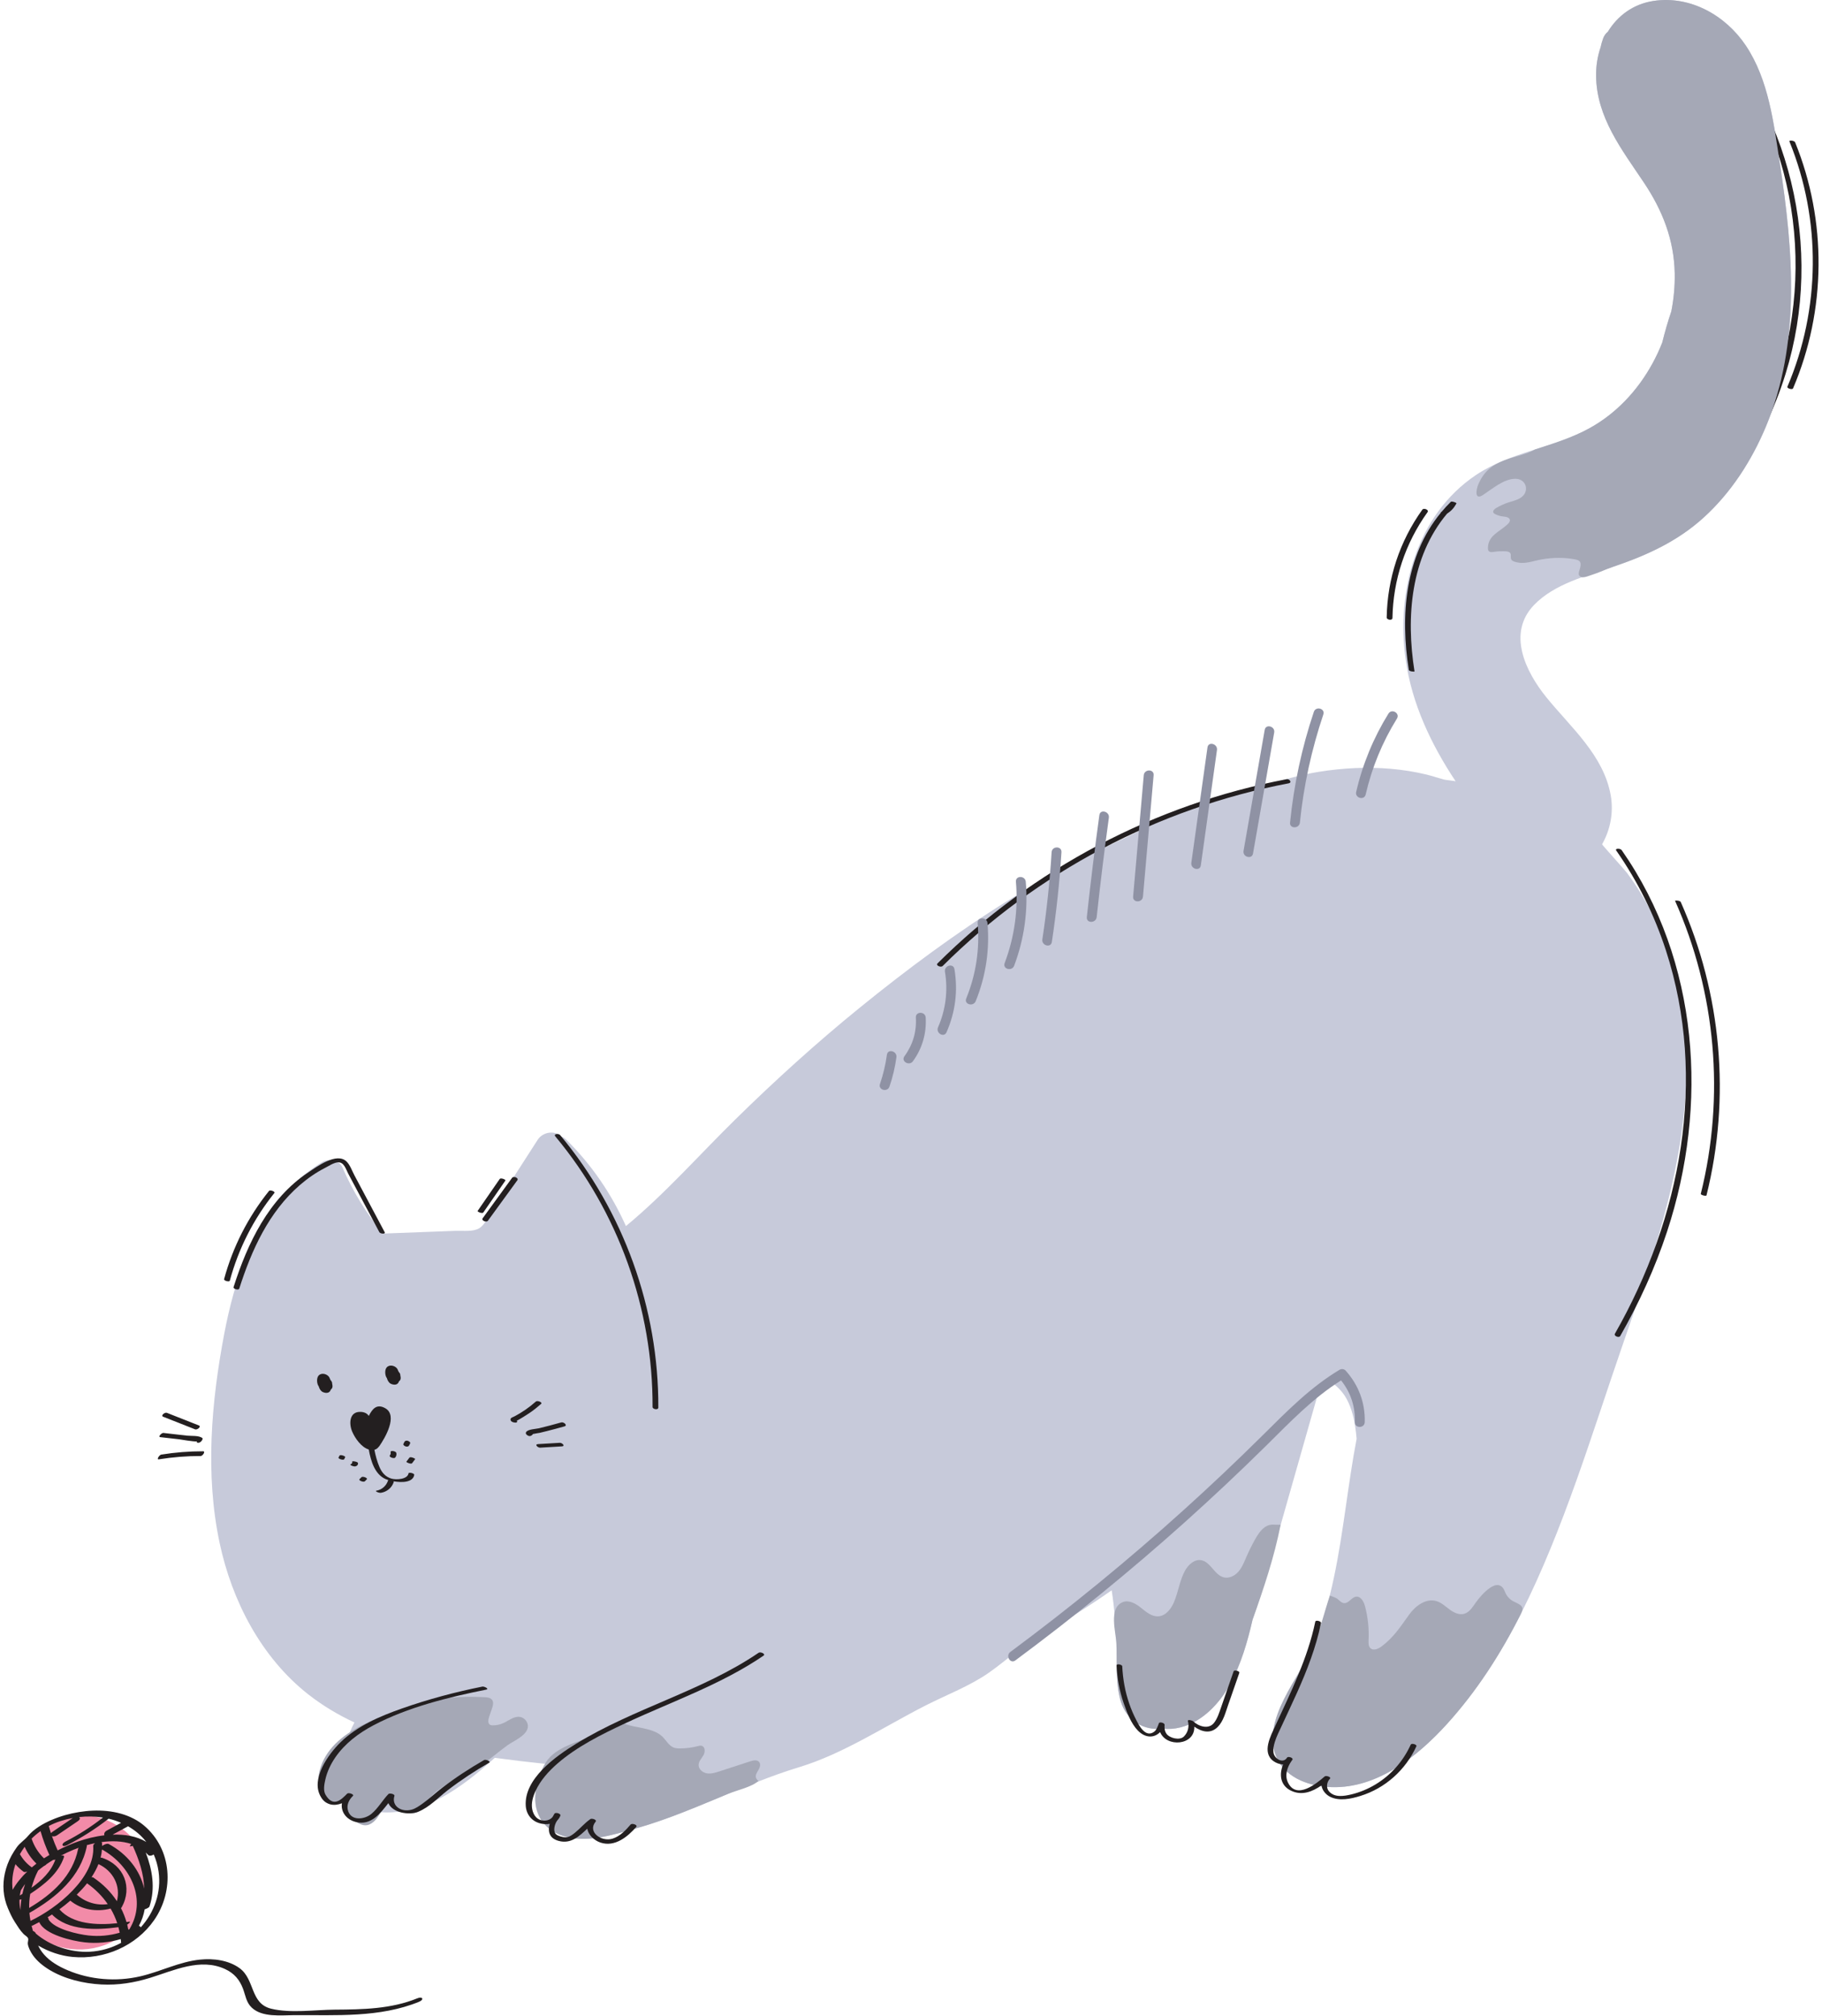 <?xml version="1.0" encoding="UTF-8"?> <svg xmlns="http://www.w3.org/2000/svg" width="321" height="355" viewBox="0 0 321 355" fill="none"><path d="M39.5 234.925C41.266 225.613 44.428 215.876 51.251 208.989C52.9 207.324 54.775 205.873 56.77 204.647C57.863 203.975 59.773 204.307 60.327 205.58C62.161 209.8 64.547 213.723 67.505 217.237C70.228 217.133 72.952 217.032 75.674 216.928L80.336 216.752C81.554 216.705 83.341 216.963 84.429 216.302C85.43 215.692 86.067 214.188 86.677 213.24L89.3 209.163C91.111 206.347 92.921 203.533 94.732 200.717C95.585 199.391 97.63 198.988 98.761 200.085C99.115 200.2 99.455 200.398 99.75 200.689C104.207 205.085 107.742 210.244 110.275 215.921C117.164 210.226 123.115 203.46 129.48 197.208C136.514 190.3 143.824 183.663 151.482 177.45C159.816 170.686 168.458 164.268 177.578 158.598C184.192 154.488 191.085 150.833 198.153 147.567C201.188 146.165 204.092 144.345 207.185 143.183C210.944 141.771 214.722 140.383 218.621 139.411C223.227 138.263 227.703 136.661 232.439 135.908C236.587 135.249 240.817 135.028 245.003 135.388C247.133 135.57 249.251 135.903 251.329 136.405C252.368 136.657 253.375 137.011 254.406 137.285C254.709 137.365 256.412 137.531 256.463 137.606C252.118 131.063 248.752 123.958 247.643 116.15C245.942 104.172 249.538 90.71 260.004 83.674C266.092 79.581 273.648 78.918 280.003 75.43C284.746 72.825 288.502 68.794 291.099 64.074C291.766 62.863 292.353 61.608 292.855 60.321C293.319 58.465 293.839 56.631 294.453 54.836C294.887 52.636 295.094 50.393 295.053 48.148C294.944 42.223 292.896 37.05 289.633 32.169C285.743 26.348 281.269 20.671 281.2 13.326C281.185 11.601 281.458 9.896 282 8.312C282.108 7.807 282.25 7.295 282.438 6.779C282.618 6.28 282.913 5.885 283.273 5.592C284.986 2.791 287.718 0.716 291.299 0.169C297.789 -0.823 304.006 2.705 307.563 8.001C311.622 14.045 312.493 21.721 313.572 28.741C315.94 44.153 317.28 60.485 311.083 75.213C308.576 81.171 304.978 86.758 300.173 91.129C295.509 95.372 290.082 97.822 284.179 99.823C279.456 101.424 273.871 102.819 270.286 106.521C265.482 111.484 268.749 118.242 272.434 122.791C276.742 128.106 282.538 132.995 283.782 140.091C284.304 143.068 283.715 146.132 282.254 148.684C282.219 148.744 286.275 153.225 286.633 153.706C293.403 162.803 296.52 173.478 297.034 184.771C297.85 202.745 291.653 220.127 285.872 236.853C280.379 252.742 275.529 269.155 267.948 284.212C264.437 291.184 260.182 297.819 254.924 303.607C249.775 309.274 242.68 314.99 234.572 314.72C230.886 314.597 226.774 313.275 225.03 309.755C223.332 306.331 224.619 302.444 226.205 299.244C227.898 295.828 230.139 292.76 231.614 289.222C233.139 285.561 234.181 281.703 235.005 277.829C236.708 269.823 237.453 261.479 239.01 253.379C238.947 252.652 238.865 251.928 238.755 251.214C238.46 249.31 237.946 247.389 236.892 245.757C236.561 245.244 235.241 243.607 234.195 243.343C233.591 243.664 233.014 244.044 232.48 244.454C230.196 252.482 227.912 260.507 225.628 268.535C224.044 274.104 222.628 279.783 220.669 285.249C219.789 289.113 218.649 293.028 216.763 296.512C214.908 299.94 211.869 303.208 207.967 304.198C206.898 304.469 205.838 304.532 204.835 304.411C201.463 304.827 198.483 302.977 197.46 299.62C196.492 296.44 196.831 292.705 196.686 289.416C196.549 286.299 196.348 283.142 195.853 280.059C191.858 282.859 187.72 285.456 183.467 287.842C180.144 289.705 177.377 292.351 174.276 294.531C170.877 296.923 166.776 298.452 163.061 300.347C155.782 304.059 148.541 308.864 140.766 311.218C130.91 314.202 121.552 319.361 111.718 322.073C108.793 322.879 105.769 323.833 102.701 323.821C99.987 323.812 97.19 323.022 95.53 320.74C93.365 317.763 94.388 314.145 95.913 311.144C96.001 310.972 96.093 310.803 96.183 310.633C93.172 310.322 90.168 309.963 87.172 309.56C81.384 314.793 74.592 319.93 66.379 319.087C64.38 318.882 61.557 318.6 60.767 316.445C60.133 314.716 60.123 312.444 60.288 310.631C60.524 308.019 61.254 305.572 62.447 303.335C59.586 302.002 56.854 300.382 54.313 298.39C46.018 291.878 40.857 281.912 38.693 271.72C36.127 259.641 37.218 246.957 39.5 234.919V234.925Z" fill="#C7CADA"></path><path d="M63.528 248.637C64.234 248.666 64.697 248.93 64.973 249.349C65.569 248.178 66.33 247.133 67.861 247.986C70.167 249.269 67.826 253.244 66.829 254.674C66.817 254.691 66.799 254.705 66.782 254.717C66.569 255.012 66.301 255.231 65.964 255.323C66.168 256.356 66.44 257.38 66.848 258.338C67.261 259.304 67.891 260.073 68.956 260.388C69.799 260.638 71.798 260.54 71.974 259.465C72.013 259.222 73.026 259.445 72.979 259.735C72.758 261.082 70.8 261.131 69.302 260.859C69.357 260.898 69.387 260.937 69.375 260.973C69.052 261.989 68.188 262.709 67.142 262.883C66.917 262.92 66.645 262.84 66.442 262.746C66.369 262.713 66.088 262.555 66.311 262.517C67.29 262.355 68.073 261.643 68.372 260.703C68.379 260.679 68.401 260.662 68.432 260.652C68.256 260.599 68.096 260.542 67.967 260.488C66.041 259.658 65.343 257.341 64.969 255.266C63.624 254.846 62.542 253.264 62.045 252.102C61.447 250.704 61.545 248.559 63.532 248.641L63.528 248.637Z" fill="#231F20"></path><path d="M71.078 254.271C71.137 254.156 71.194 254.04 71.252 253.925C71.36 253.71 71.622 253.669 71.841 253.735C71.984 253.778 72.367 253.974 72.255 254.195C72.197 254.31 72.14 254.425 72.082 254.541C71.974 254.756 71.712 254.797 71.493 254.731C71.35 254.687 70.967 254.492 71.078 254.271Z" fill="#231F20"></path><path d="M71.606 257.396C71.78 257.165 71.954 256.934 72.128 256.704C72.236 256.561 72.529 256.643 72.672 256.682C72.719 256.694 73.216 256.862 73.132 256.974C72.957 257.204 72.784 257.435 72.609 257.666C72.502 257.809 72.209 257.726 72.066 257.687C72.019 257.676 71.522 257.507 71.606 257.396Z" fill="#231F20"></path><path d="M68.69 256.295C68.825 256.134 68.866 255.931 68.818 255.728C68.731 255.378 69.739 255.528 69.821 255.861C69.895 256.16 69.821 256.447 69.625 256.682C69.412 256.936 68.448 256.584 68.69 256.295Z" fill="#231F20"></path><path d="M63.34 260.489C63.456 260.374 63.569 260.257 63.684 260.141C63.904 259.92 64.848 260.286 64.623 260.515C64.508 260.63 64.394 260.748 64.279 260.863C64.06 261.084 63.115 260.718 63.34 260.489Z" fill="#231F20"></path><path d="M61.803 257.856C62.005 257.807 62.091 257.576 62.063 257.39C62.044 257.267 62.556 257.374 62.603 257.386C62.736 257.421 63.043 257.492 63.068 257.66C63.113 257.947 62.898 258.165 62.634 258.229C62.417 258.282 62.13 258.184 61.934 258.094C61.848 258.055 61.59 257.908 61.805 257.856H61.803Z" fill="#231F20"></path><path d="M59.636 256.698C59.695 256.582 59.752 256.467 59.81 256.352C59.941 256.09 60.907 256.438 60.816 256.621C60.757 256.737 60.7 256.852 60.642 256.968C60.511 257.23 59.544 256.882 59.636 256.698Z" fill="#231F20"></path><path d="M29.408 248.807C31.283 249.546 33.158 250.286 35.034 251.027C35.531 251.222 34.742 251.86 34.373 251.713C32.497 250.974 30.622 250.235 28.747 249.494C28.25 249.298 29.038 248.661 29.408 248.807Z" fill="#231F20"></path><path d="M28.792 252.349C30.188 252.507 31.584 252.667 32.98 252.826C33.702 252.908 35.12 252.761 35.675 253.278C35.732 253.33 35.683 253.457 35.657 253.508C35.638 253.549 35.618 253.588 35.599 253.63C35.481 253.872 35.122 254.142 34.84 254.068C34.805 254.058 34.77 254.05 34.736 254.04C34.645 254.017 34.645 253.937 34.693 253.839C34.163 253.917 31.823 253.497 31.533 253.463C30.43 253.338 29.329 253.211 28.227 253.086C27.781 253.035 28.479 252.31 28.794 252.347L28.792 252.349Z" fill="#231F20"></path><path d="M28.401 256.162C30.847 255.769 33.307 255.573 35.785 255.577C36.266 255.577 35.697 256.414 35.358 256.412C32.881 256.408 30.421 256.604 27.974 256.997C27.528 257.069 28.068 256.215 28.401 256.162Z" fill="#231F20"></path><path d="M90.626 249.435C91.993 248.723 93.25 247.841 94.404 246.822C94.689 246.57 95.636 246.963 95.333 247.231C94.685 247.804 94.011 248.342 93.295 248.829C93.086 248.971 91.39 250.078 91.056 250.172C91.183 250.358 91.124 250.561 90.712 250.52C90.462 250.495 90.072 250.405 89.973 250.123C89.816 249.683 90.313 249.599 90.624 249.437L90.626 249.435Z" fill="#231F20"></path><path d="M92.685 252.206C92.978 251.688 94.445 251.649 94.949 251.527C96.266 251.211 97.574 250.862 98.876 250.495C99.324 250.368 100.061 251.019 99.451 251.191C98.393 251.49 97.329 251.776 96.263 252.042C95.868 252.139 95.474 252.237 95.079 252.331C94.936 252.364 94.265 252.446 93.878 252.542C93.872 252.554 93.868 252.568 93.86 252.579C93.762 252.734 93.676 252.787 93.512 252.859C93.27 252.965 92.972 252.843 92.802 252.669C92.777 252.642 92.749 252.615 92.724 252.589C92.618 252.482 92.618 252.331 92.689 252.208L92.685 252.206Z" fill="#231F20"></path><path d="M94.797 254.312C96.068 254.236 97.337 254.161 98.608 254.085C99.031 254.06 99.662 254.672 98.984 254.713C97.713 254.789 96.444 254.863 95.172 254.94C94.75 254.965 94.118 254.353 94.797 254.312Z" fill="#231F20"></path><path d="M68.248 240.69C68.258 240.68 68.272 240.674 68.284 240.666C68.808 240.293 69.641 240.541 69.985 241.044C70.061 241.155 70.11 241.276 70.147 241.398C70.159 241.417 70.171 241.433 70.183 241.452C70.206 241.499 70.228 241.55 70.247 241.601C70.429 241.769 70.538 241.982 70.529 242.221C70.542 242.272 70.55 242.323 70.558 242.373C70.564 242.397 70.568 242.418 70.572 242.442C70.572 242.444 70.572 242.446 70.572 242.448C70.572 242.448 70.572 242.452 70.572 242.454C70.581 242.518 70.591 242.581 70.593 242.647C70.597 242.927 70.484 243.119 70.311 243.242C70.272 243.34 70.228 243.433 70.173 243.517C69.883 243.957 69.285 243.885 68.859 243.686C68.528 243.531 68.276 243.128 68.159 242.688C68.115 242.635 68.08 242.581 68.051 242.52C67.801 242.008 67.761 241.075 68.248 240.69Z" fill="#231F20"></path><path d="M56.239 242.137C56.249 242.127 56.263 242.121 56.275 242.113C56.799 241.74 57.632 241.988 57.976 242.491C58.052 242.602 58.101 242.724 58.138 242.845C58.15 242.864 58.162 242.88 58.174 242.9C58.197 242.946 58.218 242.997 58.238 243.048C58.42 243.216 58.529 243.429 58.52 243.668C58.533 243.719 58.541 243.77 58.549 243.821C58.555 243.844 58.559 243.866 58.563 243.889C58.563 243.891 58.563 243.893 58.563 243.895C58.563 243.895 58.563 243.899 58.563 243.901C58.572 243.965 58.582 244.028 58.584 244.094C58.588 244.374 58.475 244.566 58.303 244.689C58.264 244.787 58.218 244.88 58.164 244.965C57.874 245.405 57.276 245.332 56.85 245.133C56.519 244.978 56.267 244.575 56.15 244.135C56.107 244.083 56.071 244.028 56.042 243.967C55.792 243.455 55.753 242.522 56.239 242.137Z" fill="#231F20"></path><path d="M98.68 199.888C109.85 213.285 116.053 230.423 115.983 247.872C115.983 248.363 114.968 248.187 114.97 247.779C115.038 230.47 108.939 213.437 97.851 200.14C97.452 199.663 98.415 199.571 98.68 199.889V199.888Z" fill="#231F20"></path><path d="M85.043 214.536C86.769 212.162 88.496 209.788 90.223 207.414C90.483 207.057 91.443 207.44 91.144 207.852C89.417 210.226 87.69 212.6 85.964 214.974C85.704 215.332 84.743 214.949 85.043 214.536Z" fill="#231F20"></path><path d="M84.153 213.244L88.038 207.626C88.224 207.356 89.151 207.739 89.044 207.895C87.749 209.769 86.453 211.64 85.158 213.514C84.972 213.784 84.045 213.4 84.153 213.244Z" fill="#231F20"></path><path d="M41.149 226.665C43.617 218.925 47.332 211.102 54.312 206.466C55.772 205.496 59.335 202.831 61.066 204.559C61.688 205.179 62.038 206.214 62.443 206.976C63.068 208.154 63.696 209.331 64.322 210.508C65.47 212.667 66.62 214.826 67.768 216.985C67.983 217.39 66.983 217.272 66.835 216.993C65.008 213.559 63.18 210.125 61.353 206.691C60.925 205.885 60.614 204.581 59.476 204.698C58.753 204.772 57.884 205.355 57.245 205.684C55.659 206.499 54.186 207.522 52.839 208.685C47.354 213.424 44.311 220.161 42.152 226.934C42.044 227.269 41.045 226.987 41.147 226.665H41.149Z" fill="#231F20"></path><path d="M39.481 225.259C41.028 219.566 43.707 214.319 47.401 209.722C47.581 209.497 48.543 209.837 48.341 210.09C44.673 214.66 42.023 219.877 40.488 225.53C40.41 225.816 39.404 225.548 39.483 225.261L39.481 225.259Z" fill="#231F20"></path><path d="M165.163 169.671C181.896 153.008 203.48 141.628 226.678 137.222C227.171 137.129 227.695 137.821 227.026 137.948C204.062 142.309 182.643 153.62 166.082 170.113C165.763 170.431 164.813 170.019 165.161 169.671H165.163Z" fill="#231F20"></path><path d="M284.517 234.868C296.121 214.548 300.855 190.024 293.508 167.394C291.473 161.127 288.53 155.192 284.755 149.791C284.46 149.368 285.481 149.386 285.708 149.711C299.381 169.281 301.043 194.633 293.692 216.924C291.584 223.317 288.778 229.451 285.442 235.292C285.242 235.643 284.274 235.292 284.517 234.868Z" fill="#231F20"></path><path d="M295.12 158.653C295.059 158.518 295.998 158.587 296.109 158.837C303.311 175.001 304.925 193.331 300.652 210.504C300.601 210.706 299.594 210.447 299.647 210.234C303.914 193.086 302.312 174.794 295.12 158.653Z" fill="#231F20"></path><path d="M298.251 2.285C298.028 2.058 298.984 2.16 299.164 2.343C315.412 18.999 321.471 43.599 314.579 65.851C312.591 72.269 309.597 78.33 305.733 83.823C305.551 84.081 304.634 83.688 304.727 83.553C318.187 64.414 320.147 39 309.575 18.101C306.63 12.28 302.805 6.953 298.249 2.283L298.251 2.285Z" fill="#231F20"></path><path d="M314.898 68.116C320.745 54.417 320.88 38.711 315.264 24.914C315.154 24.646 316.14 24.756 316.263 25.059C321.891 38.885 321.764 54.656 315.903 68.386C315.77 68.697 314.785 68.382 314.898 68.116Z" fill="#231F20"></path><path d="M253.844 90.297C253.815 90.27 253.805 90.251 253.823 90.239C253.876 90.206 253.926 90.172 253.977 90.139C254.49 89.527 255.035 88.933 255.62 88.36C255.759 88.223 256.672 88.522 256.598 88.661C256.164 89.451 255.673 89.987 254.93 90.472C248.541 98.1 247.675 108.627 249.21 118.24C249.223 118.32 248.251 118.262 248.205 117.97C246.671 108.378 247.547 97.936 253.844 90.299V90.297Z" fill="#231F20"></path><path d="M250.59 89.75C250.84 89.402 251.803 89.779 251.513 90.182C247.59 95.642 245.437 102.109 245.322 108.832C245.314 109.337 244.299 109.168 244.307 108.744C244.424 101.892 246.591 95.315 250.59 89.748V89.75Z" fill="#231F20"></path><path d="M219.087 149.84C220.33 142.737 221.572 135.635 222.816 128.532C223.007 127.435 224.679 127.9 224.488 128.994C223.244 136.096 222.002 143.199 220.759 150.301C220.567 151.398 218.895 150.933 219.087 149.84Z" fill="#8F92A4"></path><path d="M209.888 151.942C210.836 145.168 211.785 138.394 212.733 131.62C212.888 130.519 214.558 130.988 214.405 132.081C213.457 138.855 212.508 145.629 211.56 152.403C211.405 153.504 209.735 153.035 209.888 151.942Z" fill="#8F92A4"></path><path d="M201.51 136.515C201.608 135.412 203.343 135.402 203.245 136.515C202.619 143.642 201.993 150.772 201.368 157.9C201.27 159.003 199.535 159.013 199.633 157.9C200.259 150.772 200.885 143.642 201.51 136.515Z" fill="#8F92A4"></path><path d="M191.476 161.51C192.128 155.509 192.865 149.519 193.688 143.539C193.839 142.438 195.511 142.907 195.36 144C194.56 149.826 193.845 155.665 193.211 161.512C193.092 162.609 191.357 162.621 191.476 161.512V161.51Z" fill="#8F92A4"></path><path d="M183.643 165.429C184.413 160.335 184.953 155.215 185.274 150.072C185.342 148.964 187.077 148.956 187.008 150.072C186.678 155.37 186.109 160.642 185.315 165.891C185.148 166.99 183.476 166.522 183.643 165.429Z" fill="#8F92A4"></path><path d="M176.998 169.612C178.736 165.005 179.405 160.182 178.985 155.276C178.889 154.165 180.623 154.171 180.719 155.276C181.153 160.319 180.459 165.337 178.672 170.073C178.281 171.108 176.605 170.66 177 169.612H176.998Z" fill="#8F92A4"></path><path d="M170.226 175.85C171.954 171.599 172.635 167.13 172.24 162.556C172.144 161.446 173.879 161.452 173.974 162.556C174.381 167.265 173.679 171.931 171.9 176.31C171.485 177.331 169.807 176.883 170.228 175.848L170.226 175.85Z" fill="#8F92A4"></path><path d="M165.263 180.913C166.62 177.815 167.034 174.46 166.481 171.124C166.299 170.032 167.971 169.563 168.153 170.662C168.79 174.501 168.321 178.224 166.759 181.787C166.313 182.806 164.819 181.926 165.261 180.913H165.263Z" fill="#8F92A4"></path><path d="M159.343 186.011C160.824 183.981 161.504 181.707 161.354 179.196C161.287 178.081 163.022 178.085 163.088 179.196C163.252 181.969 162.48 184.64 160.841 186.887C160.19 187.779 158.684 186.915 159.343 186.013V186.011Z" fill="#8F92A4"></path><path d="M155.035 190.892C155.608 189.21 156.015 187.497 156.259 185.737C156.412 184.636 158.082 185.106 157.931 186.199C157.689 187.959 157.282 189.672 156.707 191.354C156.349 192.404 154.673 191.952 155.035 190.892Z" fill="#8F92A4"></path><path d="M227.282 144.861C227.955 138.214 229.343 131.694 231.473 125.36C231.827 124.308 233.501 124.76 233.145 125.822C231.066 132.003 229.672 138.37 229.015 144.861C228.903 145.96 227.169 145.972 227.28 144.861H227.282Z" fill="#8F92A4"></path><path d="M238.933 139.456C240.064 134.569 241.974 129.938 244.614 125.675C245.201 124.729 246.701 125.599 246.11 126.549C243.542 130.695 241.702 135.165 240.603 139.917C240.351 141.004 238.679 140.543 238.931 139.456H238.933Z" fill="#8F92A4"></path><path d="M178.007 290.912C188.549 283.093 198.718 274.779 208.464 265.988C213.246 261.676 217.925 257.253 222.497 252.722C226.711 248.547 230.879 244.282 236.01 241.22C236.327 241.032 236.806 241.075 237.06 241.355C239.346 243.879 240.539 247.037 240.437 250.448C240.404 251.56 238.669 251.566 238.703 250.448C238.785 247.72 237.962 245.197 236.27 243.097C231.274 246.224 227.21 250.51 223.035 254.629C218.375 259.224 213.605 263.708 208.73 268.077C199.166 276.648 189.194 284.76 178.879 292.412C177.981 293.076 177.117 291.573 178.005 290.914L178.007 290.912Z" fill="#8F92A4"></path><path d="M231.614 289.224C232.734 286.535 233.356 283.723 234.305 280.989C234.735 281.171 235.314 281.302 235.689 281.621C236.037 281.916 236.377 282.296 236.833 282.319C237.641 282.36 238.112 281.279 238.916 281.183C239.757 281.083 240.277 282.061 240.494 282.88C241.002 284.809 241.213 286.813 241.116 288.804C241.09 289.332 241.077 289.946 241.479 290.286C242.019 290.742 242.838 290.362 243.406 289.942C245.543 288.356 246.781 286.398 248.3 284.29C249.343 282.843 251.255 281.363 253.142 281.983C254.008 282.268 254.689 282.927 255.426 283.467C256.163 284.005 257.088 284.447 257.966 284.196C258.911 283.929 259.457 282.976 260.03 282.176C261.023 280.788 264.023 277.333 265.137 280.311C265.423 281.072 266.012 281.715 266.745 282.063C267.977 282.65 268.614 282.894 267.949 284.214C264.439 291.186 260.184 297.821 254.926 303.609C249.777 309.276 242.682 314.992 234.574 314.722C230.888 314.599 226.776 313.277 225.031 309.757C223.334 306.333 224.621 302.446 226.207 299.246C227.9 295.832 230.141 292.762 231.616 289.224H231.614Z" fill="#A5A8B6"></path><path d="M224.68 303.93C227.429 297.963 230.384 292.054 231.729 285.575C231.8 285.239 232.809 285.489 232.734 285.845C231.849 290.11 230.276 294.156 228.497 298.12C227.625 300.06 226.711 301.98 225.82 303.91C225.387 304.843 224.904 305.774 224.601 306.757C224.417 307.356 224.259 308.074 224.374 308.705C224.566 309.742 226.06 310.661 226.764 309.513C226.962 309.255 227.91 309.556 227.699 309.902C227.65 309.982 227.595 310.054 227.537 310.123C226.778 311.206 226.303 312.634 226.907 313.895C228.403 317.01 231.952 314.081 233.386 312.837C233.632 312.624 234.59 312.958 234.32 313.226C233.765 313.782 233.573 314.803 234.135 315.458C235.116 316.604 236.778 316.31 238.055 316.009C239.577 315.649 241.043 315.033 242.379 314.222C245.095 312.571 247.219 310.139 248.537 307.252C248.692 306.912 249.677 307.227 249.542 307.522C247.636 311.697 244.051 314.928 239.647 316.281C238.001 316.785 235.967 317.231 234.336 316.42C233.532 316.019 232.922 315.235 232.822 314.413C231.213 315.536 229.347 316.279 227.415 315.331C225.516 314.4 225.348 312.415 226.064 310.723C225.458 310.71 224.824 310.481 224.347 310.131C222.268 308.617 223.872 305.692 224.683 303.93H224.68Z" fill="#231F20"></path><path d="M225.612 268.535C224.531 274.129 222.593 279.89 220.671 285.253C219.791 289.117 218.651 293.032 216.765 296.516C214.91 299.944 211.871 303.212 207.969 304.202C206.9 304.473 205.84 304.536 204.837 304.415C201.465 304.831 198.485 302.981 197.462 299.624C196.494 296.444 196.833 292.709 196.688 289.42C196.6 287.445 195.268 283.15 197.816 282.141C198.902 281.711 200.093 282.399 201.004 283.131C201.915 283.862 202.903 284.713 204.068 284.644C205.376 284.568 206.321 283.35 206.833 282.143C207.584 280.379 207.821 278.412 208.713 276.715C209.291 275.612 210.377 274.558 211.607 274.755C213.296 275.027 213.955 277.385 215.62 277.784C216.564 278.011 217.559 277.497 218.197 276.762C218.834 276.026 219.192 275.099 219.578 274.206C220.031 273.158 220.538 272.133 221.095 271.136C221.553 270.318 222.067 269.497 222.826 268.947C223.803 268.241 224.572 268.587 225.616 268.507C225.616 268.517 225.612 268.525 225.61 268.535H225.612Z" fill="#A5A8B6"></path><path d="M197.717 293.442C197.828 295.705 198.219 297.922 198.966 300.064C199.302 301.03 199.705 301.978 200.177 302.887C200.615 303.734 201.798 306.188 203.388 304.927C203.79 304.608 204 303.932 204.172 303.476C204.291 303.159 205.204 303.415 205.177 303.746C205.132 304.301 205.177 304.847 205.503 305.314C206.051 306.098 207.846 306.556 208.591 305.797C209.309 305.068 209.54 304.074 209.287 303.099C209.192 302.731 210.074 302.997 210.187 303.103C211.165 304.041 212.952 304.622 213.899 303.388C214.501 302.604 214.802 301.607 215.125 300.687C215.868 298.568 216.603 296.444 217.34 294.322C217.452 294.001 218.449 294.291 218.345 294.592C217.681 296.503 217.016 298.411 216.351 300.322C215.907 301.599 215.531 303.122 214.544 304.116C213.249 305.422 211.699 304.97 210.414 304.076C210.527 307.385 205.525 307.796 204.387 305.027C203.354 306.095 201.802 306.118 200.476 304.765C199.261 303.525 198.524 301.521 197.967 299.923C197.22 297.78 196.829 295.564 196.717 293.301C196.7 292.926 197.703 293.135 197.719 293.44L197.717 293.442Z" fill="#231F20"></path><path d="M56.093 313.439C56.12 312.777 56.21 312.166 56.33 311.724C56.809 309.933 57.81 308.357 59.122 307.061C61.797 304.415 65.45 302.962 68.898 301.628C70.509 301.006 72.15 300.461 73.814 299.999C77.75 298.906 81.36 298.677 85.42 298.886C85.885 298.91 86.407 298.972 86.689 299.344C87.01 299.768 86.851 300.371 86.679 300.873L86.169 302.365C86.005 302.844 85.903 303.501 86.345 303.746C86.484 303.822 86.65 303.836 86.808 303.838C87.456 303.846 88.103 303.707 88.692 303.439C89.66 302.995 90.583 302.176 91.633 302.359C92.364 302.487 92.963 303.163 93.002 303.904C93.086 305.553 90.481 306.574 89.386 307.366C87.864 308.47 86.454 309.724 84.89 310.772C81.99 312.716 77.645 314.134 75.459 316.946C74.545 318.121 74.313 319.238 72.51 319.335C71.014 319.416 69.459 318.438 68.98 317.002C67.961 317.47 67.427 318.571 66.854 319.533C66.281 320.495 65.407 321.485 64.287 321.438C63.934 321.422 63.596 321.303 63.281 321.144C61.594 320.301 60.585 318.276 60.929 316.42C60.377 316.836 59.812 317.261 59.155 317.482C58.498 317.701 57.722 317.683 57.172 317.263C56.273 316.574 56.034 314.889 56.095 313.443L56.093 313.439Z" fill="#A5A8B6"></path><path d="M60.023 306.795C62.978 303.936 66.899 302.25 70.789 300.881C75.413 299.254 80.162 297.983 84.984 297.017C85.303 296.952 86.259 297.428 85.66 297.549C78.961 298.892 71.87 300.643 65.828 303.814C63.176 305.207 60.737 307.061 59.067 309.499C58.264 310.674 57.632 311.994 57.321 313.371C57.139 314.175 56.908 315.313 57.354 316.066C58.741 318.411 60.17 316.872 61.171 315.864C61.416 315.628 62.448 315.995 62.186 316.259C61.435 316.983 60.989 317.929 61.343 318.96C61.95 320.728 64.267 320.413 65.454 319.416C66.631 318.424 67.38 317.036 68.438 315.933C68.63 315.733 69.594 315.941 69.49 316.269C68.948 317.98 70.617 319.214 72.543 318.684C73.229 318.497 73.89 318.015 74.453 317.615C75.652 316.76 76.731 315.739 77.899 314.844C80.24 313.046 82.715 311.429 85.287 309.951C85.567 309.791 86.576 310.191 86.161 310.43C83.638 311.881 81.212 313.477 78.916 315.239C77.254 316.514 75.675 318.258 73.679 319.058C71.997 319.73 69.109 319.202 68.424 317.54C66.962 319.378 65.376 321.518 62.712 320.867C60.96 320.438 60.004 318.995 60.244 317.56C58.881 318.098 57.397 317.949 56.48 316.347C54.722 313.275 57.847 308.905 60.027 306.795H60.023Z" fill="#231F20"></path><path d="M110.025 303.541C111.118 304.004 112.099 304.073 113.241 304.335C114.477 304.618 115.78 304.937 116.693 305.817C117.368 306.468 117.819 307.415 118.693 307.753C119.059 307.896 119.462 307.911 119.855 307.907C120.901 307.898 121.946 307.761 122.957 307.499C123.168 307.444 123.387 307.385 123.598 307.434C124.232 307.581 124.267 308.508 123.948 309.077C123.629 309.644 123.103 310.146 123.082 310.798C123.058 311.554 123.784 312.167 124.531 312.292C125.278 312.417 126.033 312.178 126.754 311.944C128.569 311.353 130.384 310.761 132.198 310.17C132.728 309.998 133.415 309.867 133.759 310.307C134.033 310.659 133.906 311.175 133.692 311.568C133.479 311.961 133.186 312.335 133.155 312.781C133.131 313.119 133.366 313.442 133.628 313.627C132.429 314.722 129.84 315.256 128.301 315.896C126.451 316.666 124.603 317.443 122.745 318.197C119.133 319.662 115.479 321.045 111.716 322.081C108.791 322.887 105.767 323.841 102.699 323.829C99.985 323.82 97.189 323.03 95.528 320.747C93.385 317.802 94.365 313.24 96.174 310.354C97.892 307.612 101.997 306.73 104.776 305.578C105.558 305.254 109.182 303.187 110.023 303.543L110.025 303.541Z" fill="#A5A8B6"></path><path d="M101.52 307.07C111.701 300.813 123.776 297.786 133.661 291.055C133.982 290.838 134.967 291.266 134.512 291.575C127.014 296.681 118.269 299.684 110.025 303.541C105.902 305.469 101.649 307.596 98.248 310.536C96.653 311.916 95.198 313.541 94.341 315.421C93.889 316.41 93.557 317.542 93.768 318.62C93.976 319.686 94.662 320.679 96.056 320.611C96.602 320.583 97.044 320.356 97.343 319.993C97.453 319.783 97.568 319.582 97.687 319.394C97.871 319.103 98.857 319.379 98.728 319.734C98.624 320.022 98.469 320.262 98.282 320.464C97.763 321.019 97.318 322.468 97.994 323.053C98.09 323.137 98.203 323.196 98.321 323.249C98.808 323.468 99.478 323.634 100.004 323.511C100.503 323.393 100.951 323.033 101.336 322.717C102.244 321.974 102.971 321.094 103.935 320.401C103.961 320.384 103.984 320.364 104.009 320.347C104.268 320.167 105.228 320.462 104.934 320.812C103.456 322.584 105.922 324.42 107.926 323.792C109.25 323.378 110.248 322.294 111.098 321.314C111.358 321.015 112.397 321.381 112.098 321.725C110.627 323.419 108.337 325.339 105.791 324.484C104.641 324.099 103.644 323.11 103.468 322.04C102.052 323.358 100.601 324.788 98.419 324.189C96.696 323.716 96.498 322.453 96.858 321.183C96.389 321.266 95.882 321.254 95.389 321.156C93.721 320.826 92.726 319.56 92.626 318.006C92.321 313.289 97.779 309.364 101.522 307.065L101.52 307.07Z" fill="#231F20"></path><path d="M265.632 92.298C265.834 92.103 266.043 91.862 266.012 91.582C265.957 91.09 265.296 91.003 264.803 90.953C264.318 90.904 263.843 90.761 263.413 90.534C263.286 90.468 263.155 90.385 263.096 90.254C262.965 89.955 263.276 89.658 263.555 89.49C264.258 89.067 265.006 88.725 265.785 88.473C266.477 88.248 267.203 88.09 267.826 87.716C269.582 86.666 268.957 84.304 266.966 84.316C264.926 84.327 262.883 86.113 261.281 87.163C259.715 88.191 260.09 86.154 260.417 85.377C261.377 83.099 262.771 81.938 265.02 81.067C266.735 80.404 268.896 80.045 270.486 79.137C273.726 78.091 277.004 77.074 280.002 75.428C284.744 72.823 288.5 68.793 291.097 64.072C291.764 62.861 292.351 61.606 292.853 60.319C293.317 58.463 293.837 56.629 294.451 54.834C294.885 52.634 295.092 50.391 295.051 48.146C294.942 42.221 292.894 37.048 289.631 32.167C285.741 26.346 281.267 20.669 281.198 13.324C281.183 11.599 281.456 9.894 281.998 8.31C282.106 7.805 282.248 7.293 282.436 6.777C282.616 6.278 282.911 5.883 283.271 5.59C284.984 2.789 287.716 0.715 291.297 0.167C297.787 -0.824 304.004 2.703 307.561 7.999C311.621 14.043 312.491 21.719 313.57 28.739C315.938 44.151 317.278 60.483 311.081 75.211C308.574 81.169 304.976 86.756 300.171 91.127C295.507 95.37 290.08 97.82 284.175 99.821C282.931 100.243 281.752 100.836 280.492 101.223C280.062 101.356 279.047 101.806 278.594 101.612C277.692 101.231 278.414 100.455 278.468 99.531C278.478 99.359 278.478 99.18 278.408 99.023C278.259 98.698 277.868 98.581 277.518 98.513C275.604 98.137 273.568 98.174 271.647 98.505C269.921 98.802 268.55 99.508 266.743 98.886C265.421 98.431 267.138 97.077 264.977 97.079C264.453 97.079 263.929 97.079 263.411 97.157C262.785 97.251 262.126 97.384 262.142 96.506C262.177 94.254 264.218 93.659 265.628 92.296L265.632 92.298Z" fill="#A5A8B6"></path><path d="M16.216 342.666C22.759 341.388 27.086 335.345 25.879 329.168C24.673 322.992 18.391 319.02 11.848 320.298C5.304 321.576 0.978 327.619 2.184 333.796C3.39 339.972 9.672 343.943 16.216 342.666Z" fill="#F28BA8"></path><path d="M25.534 328.974C26.369 333.552 24.171 338.089 20.265 340.549C16.262 343.07 10.893 343.15 6.929 340.502C2.82 337.759 1.236 332.488 3.108 327.92C4.883 323.587 9.213 320.745 13.847 320.511C19.272 320.235 24.423 323.645 25.553 329.08C25.628 329.44 26.306 329.888 26.177 329.264C25.174 324.439 21.198 320.695 16.362 319.834C11.274 318.929 5.877 321.228 3.227 325.712C0.714 329.964 1.301 335.406 4.535 339.112C7.907 342.972 13.427 344.274 18.23 342.602C23.694 340.702 27.251 335.122 26.199 329.367C26.144 329.07 25.436 328.448 25.532 328.974H25.534Z" fill="#F28BA8"></path><path d="M73.853 352.513C66.882 355.362 59.226 354.834 51.857 354.877C49.477 354.891 46.202 355.296 44.356 353.555C43.376 352.634 43.259 351.42 42.817 350.237C42.224 348.653 41.264 347.495 39.629 346.748C35.292 344.763 30.675 346.995 26.449 348.303C23.649 349.169 20.805 349.625 17.876 349.474C14.718 349.31 11.386 348.514 8.716 346.903C7.584 346.218 6.499 345.352 5.761 344.274C5.39 343.731 4.989 342.988 4.899 342.321C4.86 342.033 5.048 341.621 4.948 341.353C4.833 341.048 4.406 340.842 4.16 340.594C3.546 339.974 3.092 339.212 2.621 338.484C2.122 337.71 1.758 336.902 1.397 336.057C0.98 335.081 0.722 334.041 0.638 332.985C0.554 331.947 0.636 330.901 0.859 329.884C0.976 329.352 1.133 328.828 1.322 328.317C1.727 327.238 2.302 326.219 2.975 325.284C3.52 324.525 4.324 324.054 4.911 323.348C5.965 322.077 7.594 321.144 9.088 320.501C10.621 319.842 12.24 319.382 13.887 319.115C17.113 318.59 20.653 318.759 23.598 320.302C24.237 320.636 24.843 321.037 25.393 321.504C30.317 325.677 30.763 332.95 27.149 338.15C24.012 342.665 18.39 345.147 12.797 344.626C10.729 344.433 8.572 343.725 6.725 342.616C6.972 343.175 7.324 343.696 7.723 344.159C8.812 345.424 10.351 346.306 11.91 346.967C15.879 348.653 20.467 349.028 24.744 348.033C28.291 347.21 31.588 345.471 35.247 345.096C37.629 344.851 40.292 345.205 42.213 346.607C44.946 348.604 44.041 352.832 47.778 353.743C51.165 354.57 55.463 353.937 58.96 353.909C63.898 353.872 68.892 353.806 73.542 351.905C74.451 351.533 74.766 352.138 73.849 352.511L73.853 352.513ZM21.275 341.482C19.219 342.084 17.066 342.293 14.903 342.051C12.68 341.803 7.871 340.696 6.923 338.502C6.923 338.498 6.923 338.496 6.921 338.492C6.528 338.705 6.141 338.906 5.767 339.084C5.695 339.12 5.63 339.133 5.564 339.153C5.625 339.388 5.689 339.622 5.761 339.857C5.773 339.896 5.763 339.937 5.744 339.978C5.758 339.992 5.771 340.004 5.785 340.015C5.947 340.086 6.108 340.197 6.26 340.363C6.268 340.371 6.282 340.418 6.301 340.494C8.796 342.661 12.508 343.879 15.778 343.711C17.798 343.608 19.681 343.044 21.337 342.145C21.322 341.922 21.3 341.703 21.275 341.484V341.482ZM3.941 333.527C4.068 332.944 4.22 332.363 4.424 331.79C4.156 332.144 3.904 332.51 3.677 332.891C3.595 333.202 3.532 333.509 3.491 333.81C3.642 333.716 3.79 333.621 3.941 333.525V333.527ZM3.43 334.546C3.411 335.177 3.475 335.785 3.618 336.368C3.618 335.735 3.677 335.103 3.767 334.475C3.653 334.514 3.538 334.538 3.428 334.546H3.43ZM11.264 327.062C10.292 329.911 7.858 331.855 5.325 333.519C5.185 334.34 5.122 335.167 5.136 335.999C9.256 333.556 12.803 330.345 13.765 325.597C13.779 325.527 13.82 325.458 13.879 325.392C13.546 325.511 13.22 325.634 12.909 325.763C12.174 326.068 11.438 326.415 10.717 326.79C11.071 326.708 11.37 326.753 11.264 327.064V327.062ZM5.372 338.275C10.097 336.024 16.794 330.633 16.425 325.089C16.413 324.907 16.556 324.727 16.757 324.588C16.251 324.69 15.75 324.811 15.265 324.948C15.303 324.981 15.318 325.03 15.304 325.096C14.204 330.529 9.958 334.145 5.181 336.871C5.22 337.34 5.284 337.809 5.372 338.277V338.275ZM18.981 335.322C18.026 333.93 16.806 332.694 15.34 331.663C14.792 332.357 14.174 333.022 13.525 333.66C15.013 334.978 16.988 335.615 18.981 335.322ZM12.385 334.714C11.763 335.255 11.116 335.764 10.463 336.245C10.47 336.251 10.478 336.255 10.486 336.261C12.813 338.875 17.057 339.065 20.657 338.689C20.356 337.786 19.966 336.92 19.483 336.104C16.988 336.763 14.332 336.308 12.387 334.714H12.385ZM21.093 340.359C21.026 340.031 20.952 339.704 20.864 339.384C16.935 339.931 11.923 340.009 9.164 337.15C8.902 337.324 8.638 337.489 8.378 337.651C8.476 337.714 8.546 337.806 8.548 337.937C8.548 337.956 8.548 337.976 8.548 337.993C8.548 337.999 8.548 338.003 8.546 338.009C9.596 339.753 13.795 340.651 15.607 340.846C17.483 341.048 19.327 340.872 21.093 340.357V340.359ZM20.596 334.806C21.29 332.148 19.974 329.494 17.346 328.278C17.031 329.068 16.615 329.845 16.116 330.595C16.243 330.576 16.355 330.584 16.427 330.631C18.144 331.781 19.542 333.194 20.596 334.804V334.806ZM22.794 339.751C25.901 334.686 23.177 328.585 17.966 325.699C17.925 326.186 17.845 326.669 17.718 327.148C17.8 327.134 17.876 327.134 17.937 327.154C21.865 328.417 23.385 332.402 21.431 335.897C21.408 335.938 21.365 335.981 21.31 336.026C21.713 336.806 22.033 337.63 22.284 338.482C22.409 338.463 22.538 338.445 22.659 338.425C23.146 338.347 22.82 338.662 22.415 338.926C22.491 339.221 22.554 339.522 22.612 339.824C22.673 339.798 22.733 339.779 22.792 339.753L22.794 339.751ZM17.982 324.619C17.991 324.776 17.991 324.932 17.991 325.087C18.332 324.821 18.897 324.6 19.172 324.748C22.432 326.501 24.697 329.412 25.395 332.588C25.354 330.003 24.491 327.49 23.392 325.069C23.093 325.147 22.851 325.171 22.876 325.11C22.945 324.944 23.027 324.831 23.119 324.731C21.511 324.199 19.677 324.154 17.872 324.4C17.933 324.449 17.976 324.52 17.982 324.617V324.619ZM26.062 326.635C25.939 326.495 25.809 326.362 25.678 326.235C26.834 329.281 27.403 332.473 26.343 335.721C26.275 335.932 25.862 336.126 25.487 336.241C25.317 337.225 24.982 338.202 24.47 339.149C24.627 339.19 24.74 339.29 24.795 339.419C27.186 336.785 28.459 333.235 27.939 329.6C27.783 328.507 27.489 327.502 27.087 326.585C26.746 326.806 26.285 326.89 26.064 326.635H26.062ZM22.561 321.618C21.654 322.108 20.747 322.599 19.841 323.09C21.977 323.014 24.085 323.35 25.774 324.373C24.898 323.243 23.803 322.327 22.563 321.618H22.561ZM13.715 320.714L10.05 323.205C9.751 323.409 9.395 323.438 9.154 323.356C9.452 324.205 9.782 325.04 10.159 325.861C11.346 325.249 12.561 324.717 13.759 324.293C15.144 323.802 16.752 323.399 18.396 323.205C18.289 322.955 18.392 322.595 18.826 322.361C19.661 321.909 20.496 321.457 21.331 321.006C20.631 320.704 19.898 320.456 19.135 320.278C19.131 320.28 19.129 320.284 19.125 320.286C16.855 322.063 14.424 323.606 11.837 324.93C10.949 325.384 10.658 324.758 11.524 324.314C13.861 323.119 16.047 321.715 18.099 320.11C18.111 320.1 18.128 320.09 18.142 320.081C16.781 319.862 15.355 319.83 13.91 319.996C14.139 320.131 14.168 320.403 13.713 320.712L13.715 320.714ZM8.591 321.571C8.708 321.997 8.839 322.417 8.976 322.838C9.035 322.762 9.119 322.679 9.244 322.593C10.437 321.782 11.63 320.97 12.825 320.159C12.101 320.29 11.376 320.472 10.654 320.702C9.931 320.935 9.24 321.228 8.591 321.571ZM8.2 328.286C8.085 328.429 7.907 328.556 7.711 328.638C7.369 328.888 7.033 329.144 6.712 329.416C6.205 330.404 5.822 331.417 5.558 332.441C7.385 331.131 8.99 329.602 9.757 327.48C9.622 327.521 9.489 327.545 9.371 327.537C8.974 327.776 8.583 328.024 8.202 328.286H8.2ZM5.568 323.792C6.01 325.114 6.729 326.272 7.744 327.257C8.057 327.052 8.382 326.862 8.704 326.671C8.073 325.308 7.553 323.908 7.142 322.466C6.577 322.871 6.049 323.313 5.566 323.794L5.568 323.792ZM3.507 326.526C4.011 327.416 4.682 328.188 5.544 328.808C5.566 328.824 5.582 328.841 5.591 328.861C5.859 328.632 6.139 328.409 6.42 328.192C5.529 327.334 4.831 326.338 4.348 325.229C4.041 325.648 3.753 326.076 3.507 326.524V326.526ZM2.228 332.797C2.91 331.616 3.796 330.541 4.815 329.565C4.551 329.672 4.295 329.719 4.168 329.629C3.622 329.236 3.139 328.79 2.724 328.292C2.228 329.741 2.038 331.274 2.228 332.797Z" fill="#231F20"></path><path d="M4.899 342.321C4.897 342.306 4.891 342.29 4.889 342.276C4.893 342.312 4.897 342.325 4.899 342.321Z" fill="#231F20"></path></svg> 